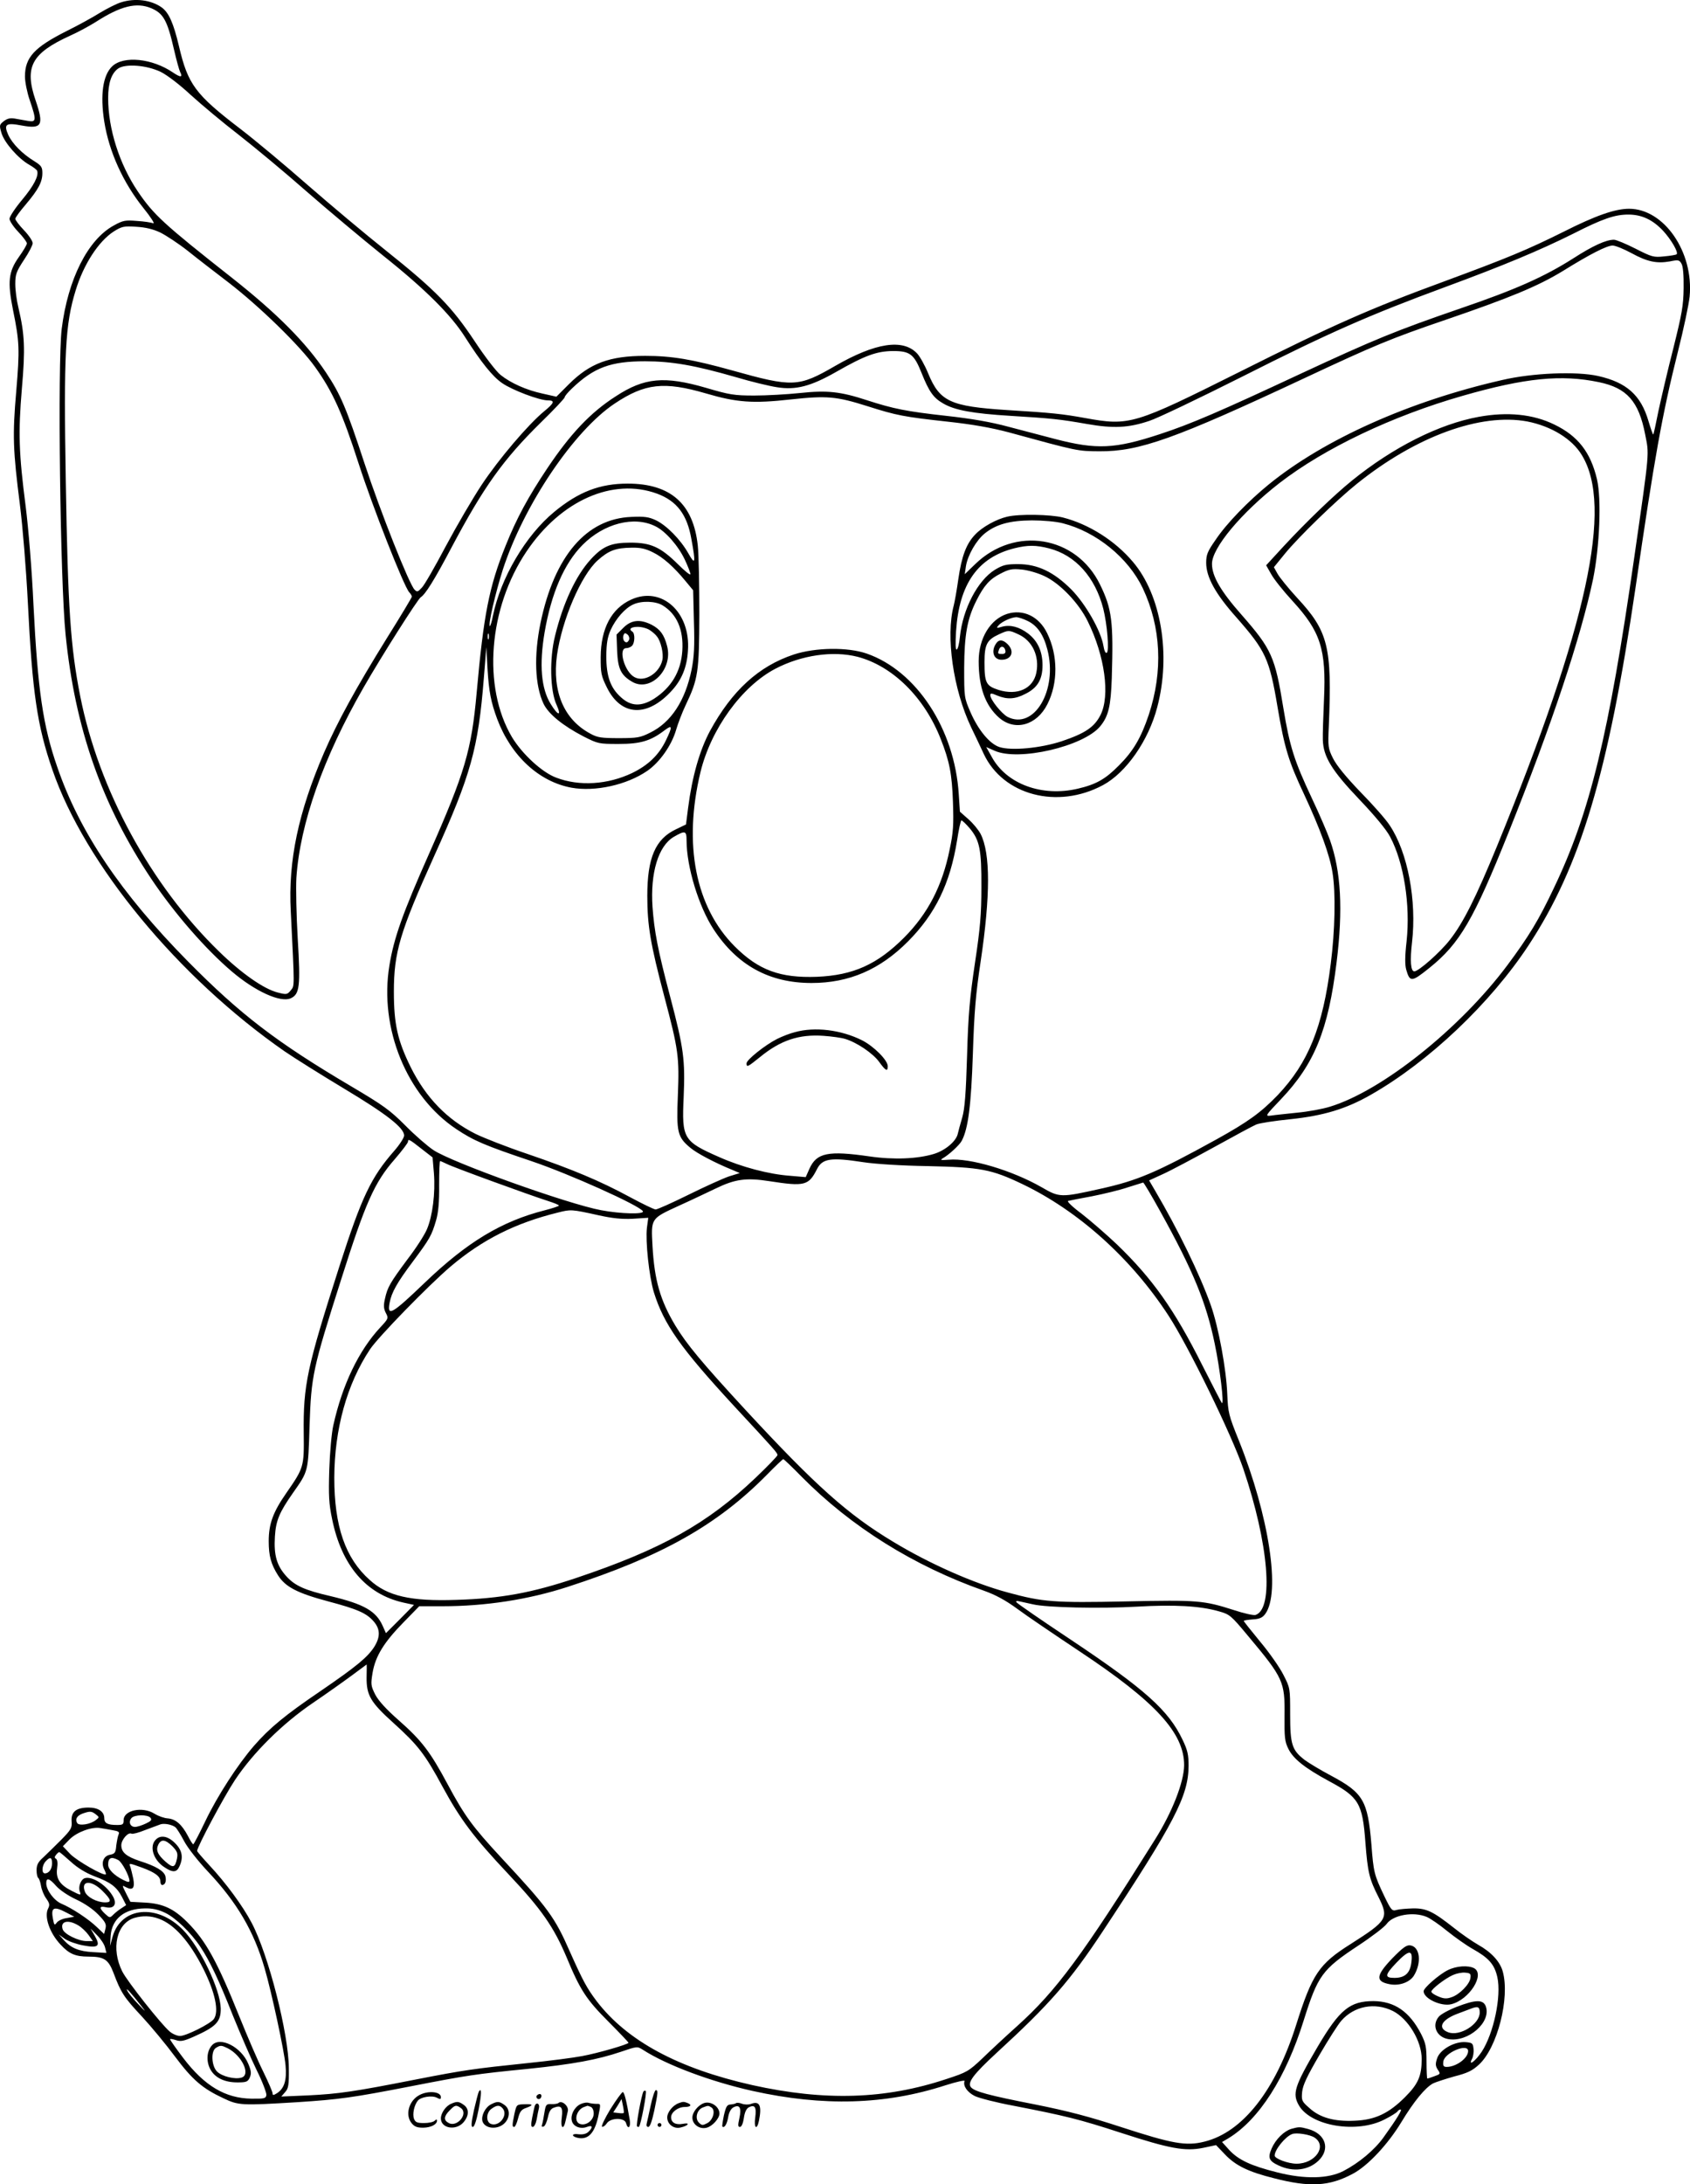 <?xml version="1.0" encoding="UTF-8"?>
<svg xmlns="http://www.w3.org/2000/svg" version="1.0" viewBox="0 0 873.599 1128.507" preserveAspectRatio="xMidYMid meet">
  <g transform="translate(-6.097,1167.853) scale(0.1,-0.1)" fill="#000000" stroke="none">
    <path d="M685 11666 c-22 -7 -70 -31 -108 -54 -37 -23 -113 -65 -170 -93 -169 -85 -217 -137 -217 -236 0 -27 11 -83 25 -123 35 -103 34 -114 -10 -106 -19 3 -50 9 -68 12 -24 4 -39 0 -57 -14 -23 -18 -23 -22 -11 -62 15 -49 86 -130 142 -162 21 -12 40 -26 42 -32 9 -26 -17 -77 -78 -150 -36 -43 -65 -87 -65 -98 0 -10 20 -41 45 -67 25 -26 45 -53 45 -60 0 -7 -19 -39 -42 -71 -53 -75 -59 -127 -30 -272 34 -166 35 -205 17 -420 -20 -230 -17 -305 19 -588 14 -111 32 -329 41 -506 23 -463 48 -635 127 -863 168 -488 650 -1072 1200 -1454 51 -35 190 -122 308 -193 217 -130 310 -202 310 -242 0 -11 -23 -47 -51 -79 -120 -137 -168 -237 -284 -598 -167 -521 -187 -611 -184 -863 2 -171 1 -176 -90 -307 -69 -99 -91 -160 -91 -249 0 -76 12 -119 48 -176 38 -60 99 -92 260 -135 151 -40 199 -61 236 -105 33 -39 33 -79 2 -129 -35 -55 -94 -103 -278 -229 -183 -124 -264 -191 -345 -284 -83 -96 -188 -257 -251 -389 -31 -65 -59 -118 -62 -119 -3 0 -16 20 -28 44 -32 60 -63 86 -103 90 -19 1 -50 12 -69 24 -62 39 -160 19 -160 -33 0 -22 -4 -25 -34 -25 -49 0 -66 9 -66 35 0 34 -31 55 -81 55 -64 0 -91 -22 -88 -70 3 -35 -2 -44 -54 -97 -32 -32 -73 -72 -92 -90 -27 -24 -35 -39 -35 -67 0 -19 4 -37 9 -40 4 -3 11 -21 14 -41 3 -19 15 -49 27 -65 17 -24 19 -33 10 -51 -22 -41 7 -127 64 -187 44 -48 77 -62 143 -62 82 0 104 -14 131 -85 38 -101 54 -126 146 -224 49 -53 126 -146 172 -208 90 -120 141 -164 250 -215 78 -37 91 -38 385 -20 213 14 281 23 584 82 293 57 333 63 605 90 233 24 358 47 480 88 85 29 85 29 115 10 123 -79 351 -164 566 -212 365 -81 686 -72 997 29 60 19 102 28 99 22 -9 -24 13 -57 52 -77 22 -11 112 -34 198 -50 273 -53 342 -70 560 -141 252 -82 330 -96 424 -77 l66 14 46 -48 c55 -58 121 -90 253 -123 186 -48 287 -42 408 23 78 41 182 153 251 267 64 106 123 178 164 200 15 7 64 23 110 36 67 17 94 30 127 61 95 87 161 345 123 481 -14 51 -59 100 -127 138 -31 18 -88 57 -125 87 -108 85 -142 102 -212 101 -33 -1 -71 -4 -85 -8 -23 -7 -28 -2 -64 73 -52 109 -55 122 -66 266 -19 226 -42 266 -209 355 -51 27 -113 64 -136 81 -66 51 -75 80 -75 237 0 134 0 135 -35 203 -19 38 -73 115 -120 171 -47 57 -85 105 -85 107 0 3 21 6 46 8 36 2 51 9 65 28 81 109 20 507 -136 896 -53 131 -56 145 -60 239 -5 130 -45 346 -85 460 -57 160 -169 390 -288 592 l-31 53 72 33 c40 18 158 81 262 138 105 58 203 111 220 118 16 7 95 19 174 27 173 18 290 53 419 127 300 171 617 472 814 771 269 409 412 888 553 1846 99 679 137 892 219 1220 30 118 57 247 61 286 22 230 -132 454 -313 454 -72 0 -173 -35 -339 -119 -187 -93 -291 -136 -608 -253 -398 -146 -582 -228 -1065 -470 -548 -274 -570 -281 -801 -239 -116 21 -172 27 -402 41 -294 19 -348 44 -408 189 -17 42 -43 88 -57 103 -73 78 -216 56 -424 -64 -190 -110 -219 -111 -533 -23 -205 57 -311 75 -449 75 -184 0 -286 -38 -395 -147 l-64 -64 -71 16 c-84 18 -164 54 -217 96 -22 17 -81 94 -134 174 -118 178 -202 264 -459 469 -107 85 -289 238 -404 338 -115 101 -272 232 -349 291 -233 178 -271 230 -317 427 -28 118 -52 173 -89 200 -55 39 -138 50 -212 26z m158 -30 c63 -27 83 -63 118 -216 12 -52 26 -103 31 -113 15 -29 3 -30 -37 -3 -107 73 -255 88 -314 32 -48 -46 -63 -146 -41 -286 25 -156 97 -315 203 -447 38 -47 60 -82 50 -78 -10 4 -48 10 -84 12 -60 5 -72 3 -119 -23 -135 -73 -238 -278 -270 -534 -22 -180 -8 -1305 20 -1580 49 -485 187 -879 443 -1262 119 -178 282 -365 418 -480 119 -101 250 -161 303 -137 46 21 51 62 36 308 -7 120 -10 262 -7 314 19 281 139 621 347 983 94 164 281 458 296 467 23 14 70 88 159 257 168 316 267 454 462 646 68 66 123 125 123 130 0 6 17 26 38 46 113 108 200 140 377 140 139 0 258 -21 470 -82 77 -23 172 -46 212 -52 98 -16 176 5 306 79 149 85 209 107 294 108 88 0 109 -16 148 -114 38 -95 61 -128 110 -156 60 -36 155 -53 351 -65 211 -13 251 -17 394 -42 137 -24 215 -20 322 16 41 13 256 116 479 228 451 228 661 320 1049 463 301 111 486 188 663 276 153 78 216 99 285 99 70 0 127 -27 181 -85 41 -45 79 -110 69 -120 -2 -3 -31 -8 -64 -11 -56 -6 -64 -3 -149 40 -49 25 -100 46 -111 46 -41 0 -109 -31 -210 -96 -151 -96 -300 -162 -584 -259 -334 -115 -442 -159 -825 -337 -413 -193 -570 -261 -730 -313 -231 -76 -326 -80 -538 -25 -62 16 -171 45 -244 64 -88 24 -192 42 -320 56 -208 23 -275 37 -408 80 -140 46 -208 53 -349 38 -67 -7 -173 -13 -236 -13 -104 0 -128 4 -250 40 -214 62 -318 53 -466 -44 -130 -83 -234 -193 -354 -372 -100 -150 -158 -257 -215 -399 -86 -213 -114 -357 -150 -760 -27 -299 -60 -411 -246 -832 -135 -304 -182 -435 -205 -577 -54 -325 90 -676 346 -846 90 -60 146 -84 390 -166 195 -66 556 -228 574 -258 11 -17 -115 -14 -215 5 -170 31 -773 247 -868 311 -30 20 -96 77 -145 127 -80 80 -114 104 -276 200 -390 230 -576 373 -847 647 -347 352 -561 669 -676 1005 -74 212 -101 399 -123 838 -8 178 -26 395 -40 506 -36 278 -39 383 -20 610 18 206 15 280 -18 420 -9 36 -16 90 -16 121 0 50 5 64 45 125 25 37 45 76 45 86 0 11 -20 41 -45 67 -25 26 -45 53 -45 59 0 6 24 39 54 74 65 77 86 116 86 162 0 31 -5 39 -42 62 -62 38 -113 90 -134 135 -25 56 -13 65 70 49 104 -19 115 1 71 130 -59 173 -21 243 178 334 41 18 101 51 133 71 129 83 211 103 287 71z m49 -329 c34 -17 98 -66 155 -119 54 -49 165 -142 248 -206 82 -64 240 -195 350 -292 110 -96 288 -245 395 -331 220 -175 352 -307 425 -422 83 -130 142 -204 192 -238 52 -36 192 -89 236 -89 38 0 34 -13 -20 -57 -82 -68 -233 -245 -322 -379 -47 -71 -131 -215 -186 -318 -55 -104 -110 -200 -123 -213 -21 -23 -25 -24 -38 -11 -28 28 -177 404 -259 653 -94 286 -123 355 -199 469 -105 157 -255 307 -487 490 -353 278 -404 325 -486 446 -95 141 -153 323 -153 482 0 78 17 127 51 152 38 27 149 18 221 -17z m-2 -830 c30 -15 94 -57 141 -94 47 -38 142 -111 210 -163 160 -123 370 -327 449 -438 91 -127 141 -238 225 -499 73 -226 233 -632 261 -664 8 -8 14 -19 14 -23 0 -4 -58 -101 -129 -214 -160 -258 -255 -431 -325 -592 -133 -309 -186 -558 -172 -820 20 -402 20 -383 0 -408 -18 -22 -22 -23 -68 -11 -71 18 -186 98 -303 212 -353 343 -621 835 -717 1317 -51 258 -64 454 -75 1113 -11 659 -3 810 51 985 41 135 118 253 196 304 43 27 53 29 117 25 49 -3 87 -12 125 -30z m7604 -106 c82 -45 131 -55 199 -43 43 9 49 8 60 -12 8 -13 12 -59 11 -126 -1 -91 -9 -133 -53 -310 -29 -113 -63 -259 -77 -324 -13 -66 -25 -121 -27 -122 -2 -2 -13 30 -25 70 -39 133 -113 199 -260 232 -112 25 -339 16 -497 -21 -478 -109 -918 -306 -1204 -538 -107 -87 -220 -203 -276 -287 -42 -60 -49 -77 -49 -119 0 -74 48 -161 156 -282 151 -172 171 -213 213 -464 36 -212 57 -280 137 -450 82 -176 133 -314 147 -405 17 -102 13 -300 -9 -470 -41 -328 -116 -512 -274 -679 -87 -90 -151 -137 -317 -229 -312 -172 -409 -213 -599 -255 -206 -46 -212 -46 -305 8 -154 88 -371 152 -480 142 -40 -3 -46 -2 -31 7 33 19 86 68 98 90 34 63 49 184 58 451 7 219 15 309 40 475 51 342 51 560 0 660 -11 21 -39 55 -63 76 l-44 39 -6 90 c-21 337 -219 638 -476 727 -98 34 -264 32 -377 -5 -181 -60 -319 -186 -433 -395 -53 -99 -92 -234 -113 -397 l-11 -86 -52 -25 c-106 -50 -148 -147 -148 -344 0 -152 16 -248 88 -520 73 -275 78 -312 70 -511 -8 -190 -2 -215 64 -270 34 -29 130 -79 216 -114 l40 -17 -55 -17 c-30 -10 -125 -53 -210 -95 -85 -42 -161 -76 -170 -76 -8 0 -68 29 -133 64 -155 84 -299 144 -530 223 -104 35 -224 82 -267 103 -148 74 -257 187 -336 345 -68 138 -87 223 -87 390 0 203 31 308 208 700 191 422 228 556 257 920 l13 160 6 -110 c7 -120 18 -174 50 -261 72 -191 216 -324 384 -355 122 -22 286 14 392 87 64 44 126 132 149 212 9 31 31 89 49 127 65 136 70 171 71 470 0 149 -3 308 -8 355 -23 216 -141 320 -362 320 -144 0 -254 -42 -380 -146 -148 -122 -277 -341 -317 -537 -6 -32 -14 -56 -16 -53 -9 9 29 171 67 291 109 335 368 719 579 859 156 104 255 115 471 52 160 -47 243 -53 440 -31 185 20 234 16 395 -35 151 -48 188 -55 415 -80 129 -14 224 -31 315 -55 362 -99 355 -97 470 -98 206 -1 387 63 1070 383 346 162 436 200 718 296 336 115 478 174 606 252 145 90 229 132 258 132 14 0 58 -18 97 -39z m-167 -667 c144 -30 205 -99 238 -269 21 -108 25 -72 -56 -635 -132 -920 -229 -1320 -416 -1710 -77 -163 -129 -249 -240 -398 -245 -328 -648 -649 -917 -731 -38 -12 -115 -26 -170 -31 -56 -6 -116 -12 -134 -15 -33 -4 -32 -2 51 85 173 182 244 357 287 706 34 274 23 470 -34 632 -13 37 -55 135 -94 217 -91 194 -114 265 -147 465 -43 266 -61 305 -215 481 -109 123 -154 201 -154 264 -1 82 152 265 349 418 233 180 584 347 948 451 321 92 509 111 704 70z m-4869 -576 c102 -38 155 -108 177 -235 23 -125 20 -137 -16 -73 -41 72 -112 144 -168 171 -37 17 -59 20 -126 17 -233 -9 -398 -202 -470 -548 -35 -169 -29 -323 16 -418 26 -53 100 -113 206 -168 75 -38 79 -39 182 -39 114 0 166 16 238 71 40 30 41 20 6 -53 -37 -76 -92 -128 -174 -168 -126 -60 -273 -70 -393 -24 -73 27 -176 122 -229 210 -153 259 -121 667 76 959 177 263 446 382 675 298z m-8 -169 c51 -25 117 -100 151 -172 16 -34 29 -68 29 -75 0 -7 -28 15 -63 50 -91 90 -141 113 -247 113 -100 0 -143 -18 -206 -87 -75 -82 -142 -223 -184 -395 -29 -115 -26 -283 8 -356 27 -60 8 -58 -30 4 -50 80 -60 204 -32 370 35 203 101 356 196 452 111 112 268 152 378 96z m-14 -134 c53 -26 108 -75 169 -149 l39 -47 4 -163 c4 -126 1 -181 -12 -247 -33 -161 -106 -273 -215 -326 -50 -25 -66 -28 -161 -28 -90 0 -111 3 -147 23 -137 73 -198 217 -173 405 26 183 124 412 210 490 57 51 93 65 176 66 45 1 72 -5 110 -24z m-849 -447 c-3 -7 -5 -2 -5 12 0 14 2 19 5 13 2 -7 2 -19 0 -25z m1908 -93 c181 -48 345 -210 429 -425 45 -114 58 -180 63 -325 4 -118 2 -156 -17 -245 -38 -189 -113 -332 -235 -455 -139 -139 -263 -195 -451 -203 -190 -7 -302 34 -425 157 -203 203 -267 528 -177 901 54 222 213 442 386 533 135 71 299 95 427 62z m578 -885 c52 -62 62 -110 61 -305 0 -139 -6 -211 -33 -390 -27 -181 -35 -266 -41 -480 -6 -197 -12 -275 -25 -320 -10 -33 -20 -71 -23 -84 -8 -38 -64 -86 -123 -104 -85 -26 -209 -31 -333 -13 -214 31 -274 19 -311 -64 l-19 -43 -82 7 c-109 8 -249 45 -364 96 -187 82 -195 96 -185 310 8 193 1 251 -70 520 -64 242 -82 338 -91 463 -12 176 30 315 110 362 59 34 66 32 66 -19 0 -135 63 -342 140 -459 122 -186 288 -277 506 -277 194 0 354 69 499 215 141 142 217 298 253 520 9 58 19 105 23 105 4 0 23 -18 42 -40z m-2834 -1656 l58 -45 7 -82 c8 -102 -7 -221 -36 -289 -12 -29 -57 -99 -101 -156 -89 -120 -103 -143 -116 -203 -8 -34 -7 -51 4 -73 15 -28 14 -30 -28 -75 -111 -119 -196 -295 -243 -506 -9 -39 -18 -142 -21 -230 -4 -135 -2 -175 15 -256 49 -239 176 -387 368 -430 l55 -12 -72 -73 -73 -73 -17 38 c-34 76 -96 112 -268 153 -135 31 -185 54 -229 102 -50 55 -66 108 -60 206 5 83 23 125 93 225 80 114 79 107 86 345 9 263 16 295 164 760 125 394 171 499 276 619 38 44 69 85 69 91 0 16 7 13 69 -36z m2286 -70 c59 -9 196 -18 332 -20 272 -6 328 -16 489 -93 290 -139 562 -383 755 -679 104 -159 328 -619 387 -792 131 -386 159 -724 63 -755 -10 -3 -60 8 -111 25 -157 50 -184 53 -560 45 -369 -8 -430 -3 -609 46 -176 47 -406 149 -591 261 -237 142 -404 292 -765 682 -227 246 -305 340 -363 436 -78 130 -108 234 -118 410 -8 145 -10 142 136 209 69 31 154 72 190 89 101 49 158 57 279 38 181 -28 202 -23 245 62 28 56 72 62 241 36z m-2154 -9 c32 -17 428 -161 522 -191 31 -10 57 -20 57 -24 0 -3 -33 -14 -72 -24 -225 -57 -403 -165 -623 -376 -168 -161 -194 -176 -180 -102 10 53 37 102 121 214 87 117 96 133 119 211 12 41 17 95 16 183 0 68 2 124 5 124 3 0 18 -7 35 -15z m3686 -242 c173 -312 239 -474 283 -686 27 -128 50 -318 37 -307 -3 3 -48 91 -101 195 -144 287 -257 447 -442 625 -55 52 -137 123 -182 158 -46 34 -77 64 -70 66 7 2 63 13 123 24 61 12 144 32 185 46 41 13 77 24 80 25 3 1 42 -65 87 -146z m-2902 -23 c72 -16 122 -21 178 -18 l79 5 -7 -52 c-8 -70 11 -250 36 -333 52 -166 137 -287 415 -588 212 -228 224 -242 224 -253 0 -5 -51 -58 -114 -118 -248 -236 -486 -369 -927 -517 -230 -77 -388 -106 -620 -113 -235 -8 -355 19 -447 103 -126 112 -183 277 -183 528 1 251 65 484 185 664 43 64 302 330 416 427 164 139 335 225 555 279 67 17 70 17 210 -14z m1050 -1351 c256 -259 580 -461 943 -589 59 -21 111 -49 171 -93 47 -35 192 -133 321 -219 394 -261 543 -423 542 -590 -1 -87 -62 -243 -151 -384 -374 -597 -509 -780 -711 -962 -58 -52 -139 -127 -180 -167 -72 -68 -81 -73 -185 -107 -318 -106 -630 -115 -1005 -32 -383 86 -647 228 -805 434 -51 68 -70 103 -138 255 -78 178 -112 225 -356 487 -148 160 -188 214 -277 380 -89 166 -133 224 -251 328 -65 57 -105 101 -122 133 -23 46 -24 53 -14 114 15 86 59 157 160 260 l81 83 119 0 c222 0 445 34 648 100 487 158 772 318 1030 579 44 45 82 81 85 81 3 0 46 -41 95 -91z m1195 -659 c71 -17 349 -23 540 -12 190 11 323 4 421 -24 57 -16 63 -21 152 -128 182 -217 190 -236 188 -410 -1 -113 1 -135 20 -173 25 -51 85 -99 209 -166 155 -83 174 -114 189 -317 12 -155 20 -189 68 -283 54 -108 46 -121 -144 -242 -164 -103 -199 -156 -281 -415 -107 -341 -277 -557 -475 -606 -95 -24 -166 -11 -433 76 -162 53 -272 82 -442 116 -241 47 -313 67 -332 89 -20 24 13 67 132 177 274 251 380 372 549 628 372 563 443 700 444 855 0 58 -5 81 -31 135 -72 152 -194 261 -576 516 -152 101 -280 189 -283 195 -4 6 2 8 17 4 12 -2 43 -10 68 -15z m-3444 -377 c-1 -93 20 -129 140 -237 125 -113 162 -160 253 -329 92 -169 161 -261 341 -452 171 -181 234 -273 300 -429 70 -169 102 -218 218 -334 56 -56 102 -105 102 -107 0 -8 -158 -54 -240 -69 -47 -9 -172 -25 -280 -36 -279 -29 -329 -36 -580 -85 -320 -63 -397 -74 -555 -82 l-140 -6 20 23 c17 19 20 36 19 124 -1 177 -105 585 -192 750 -46 88 -134 207 -218 297 -35 38 -64 71 -64 75 0 21 139 281 196 367 94 141 244 290 403 398 68 46 158 110 200 141 42 31 77 57 77 57 1 1 1 -29 0 -66z m-1400 -708 c19 -15 19 -15 0 -30 -28 -22 -86 -31 -96 -15 -12 20 -1 38 28 49 38 13 46 13 68 -4z m283 -18 c8 -11 3 -17 -25 -30 -19 -9 -44 -17 -55 -17 -25 0 -35 25 -19 45 15 19 84 20 99 2z m129 -49 c7 -6 27 -38 45 -72 18 -34 72 -103 123 -157 150 -159 238 -309 293 -500 36 -123 102 -430 108 -501 7 -76 -6 -118 -43 -143 -19 -12 -24 -13 -24 -2 0 8 -22 59 -49 114 -27 54 -81 180 -121 279 -116 289 -175 396 -271 492 -70 70 -126 96 -219 101 l-75 4 -22 43 c-22 44 -22 44 -2 33 36 -19 48 -6 39 43 -5 24 -12 51 -15 61 -9 22 -8 21 62 -4 67 -25 93 -45 93 -71 0 -10 4 -18 9 -18 16 0 23 20 17 45 -7 27 -48 52 -133 79 -69 23 -95 45 -95 81 0 29 36 70 53 60 5 -3 37 5 71 19 35 13 70 26 78 29 19 7 61 -1 78 -15z m-325 -15 c30 -5 37 -9 31 -22 -4 -9 -9 -35 -12 -57 -3 -37 -7 -43 -33 -48 -33 -6 -47 -42 -29 -76 6 -12 10 -23 8 -25 -10 -10 -148 69 -183 104 l-39 41 35 36 c38 38 116 66 159 58 14 -2 42 -7 63 -11z m-217 -162 c36 -33 77 -58 123 -76 86 -32 115 -55 143 -108 l21 -41 -24 -16 c-13 -8 -32 -23 -42 -33 -18 -18 -19 -18 -43 4 -32 30 -30 42 4 34 41 -9 58 14 39 52 -32 60 -108 110 -148 98 -21 -7 -35 -46 -25 -70 7 -19 3 -19 -43 5 -60 30 -82 63 -75 115 4 27 2 45 -5 50 -9 5 -9 10 0 21 6 8 14 14 16 14 3 0 29 -22 59 -49z m-96 -9 c0 -30 -16 -52 -37 -52 -18 0 -16 40 4 62 23 25 33 22 33 -10z m342 17 c19 -10 57 -81 58 -107 0 -9 -8 -8 -32 4 -48 24 -78 55 -78 79 0 36 16 43 52 24z m-320 -135 c19 -21 62 -50 103 -69 43 -20 87 -50 114 -78 37 -38 43 -50 37 -73 l-7 -27 -37 35 c-42 41 -130 99 -183 121 -38 16 -79 70 -79 106 0 31 16 26 52 -15z m238 -24 c46 -46 50 -60 15 -60 -43 0 -94 27 -105 55 -23 59 33 62 90 5z m-187 -112 l42 -22 -39 -7 c-22 -3 -45 -14 -52 -24 -11 -15 -13 -13 -19 18 -12 61 3 69 68 35z m512 -2 c53 -25 133 -102 182 -176 47 -70 95 -170 168 -355 38 -93 92 -219 122 -280 30 -60 52 -119 51 -130 -3 -18 -10 -20 -78 -19 -134 2 -242 66 -351 209 -38 50 -69 94 -69 98 0 3 13 1 29 -4 25 -9 41 -6 93 17 115 51 141 77 140 146 -2 98 -105 314 -195 406 -134 137 -320 119 -364 -35 l-13 -48 3 53 c7 88 72 140 177 141 38 1 70 -6 105 -23z m6521 -21 c19 -8 67 -41 107 -74 40 -32 98 -73 130 -91 84 -47 113 -80 128 -146 22 -98 -19 -292 -81 -386 -32 -48 -71 -77 -50 -37 6 11 10 34 8 52 -3 29 -6 32 -40 35 -57 5 -133 -38 -148 -83 -10 -29 -9 -40 3 -59 15 -22 14 -23 -17 -34 -18 -7 -34 -12 -37 -12 -2 0 -4 39 -4 87 0 77 -4 95 -28 143 -60 116 -137 169 -246 170 -122 0 -175 -43 -289 -236 -121 -206 -132 -242 -96 -304 63 -106 298 -145 441 -72 34 17 64 36 68 42 3 5 10 10 16 10 10 0 -20 -49 -89 -145 -46 -64 -126 -131 -207 -173 -78 -40 -199 -43 -341 -7 -137 34 -202 65 -249 116 l-37 41 34 20 c158 97 296 313 388 608 73 232 95 263 281 386 70 46 137 97 148 113 33 46 138 65 207 36z m-6555 -9 c81 -29 160 -118 232 -261 61 -123 81 -220 53 -258 -19 -25 -143 -87 -174 -87 -15 0 -39 10 -54 23 -43 36 -218 257 -245 310 -59 118 -30 249 63 277 42 12 84 11 125 -4z m-415 -35 c17 -10 41 -33 53 -50 l22 -31 -32 0 c-43 0 -116 36 -124 61 -14 42 28 52 81 20z m138 -114 l7 -28 -68 4 c-75 4 -115 21 -153 63 l-25 28 32 -23 c18 -12 60 -27 93 -33 79 -15 92 -5 61 49 l-22 38 34 -35 c19 -19 38 -48 41 -63z m187 -302 c27 -34 24 -33 -15 9 -26 27 -52 58 -57 70 -12 23 20 -12 72 -79z m6470 -26 c79 -40 149 -155 149 -248 0 -88 -18 -129 -86 -197 -84 -84 -155 -118 -261 -122 -105 -5 -180 16 -234 66 -39 34 -41 39 -37 83 4 36 25 80 89 190 46 79 97 159 113 177 67 77 174 97 267 51z m389 -207 c0 -37 -62 -82 -111 -82 -16 0 -20 6 -17 28 5 45 128 97 128 54z M5267 9009 c-56 -13 -128 -53 -164 -91 -47 -48 -71 -113 -88 -230 -8 -57 -19 -119 -24 -138 -42 -159 -3 -433 90 -629 23 -47 52 -109 65 -137 100 -214 381 -288 616 -162 120 64 236 230 281 403 72 271 20 580 -126 751 -92 109 -228 195 -362 229 -64 16 -226 19 -288 4z m288 -34 c173 -44 338 -178 413 -335 95 -201 106 -429 31 -655 -40 -119 -80 -187 -154 -261 -70 -71 -118 -98 -212 -120 -186 -44 -370 24 -446 165 l-28 50 43 -19 c124 -56 460 22 546 126 43 52 55 104 60 249 9 292 1 358 -61 484 -123 252 -440 304 -645 105 l-54 -52 6 41 c9 57 54 135 98 170 59 47 128 66 243 67 58 0 126 -6 160 -15z m-70 -130 c135 -35 237 -148 279 -311 20 -80 32 -219 18 -228 -6 -4 -13 10 -17 35 -13 79 -93 218 -166 292 -91 91 -175 131 -275 131 -62 0 -78 -4 -120 -29 -89 -55 -166 -202 -181 -346 -3 -33 -10 -62 -16 -66 -7 -4 -8 27 -4 94 16 245 113 382 302 429 69 17 111 17 180 -1z m-27 -142 c81 -37 180 -140 226 -235 88 -178 116 -383 66 -483 -32 -63 -79 -95 -201 -136 -109 -36 -260 -50 -322 -30 -51 17 -109 88 -149 179 -33 76 -33 78 -33 232 1 169 16 252 63 345 39 78 69 112 125 140 44 23 60 26 110 21 32 -3 83 -18 115 -33z M5267 8507 c-87 -28 -147 -126 -147 -244 0 -135 34 -229 105 -292 82 -72 195 -40 250 69 56 110 55 253 -1 367 -42 87 -124 126 -207 100z m107 -37 c49 -24 81 -70 101 -147 55 -210 -69 -418 -206 -348 -31 17 -89 89 -89 112 0 11 6 11 36 -2 51 -21 92 -19 144 8 64 31 90 75 90 149 0 71 -25 125 -74 163 -46 35 -92 47 -134 36 -30 -9 -32 -8 -20 6 16 19 65 42 92 43 11 0 38 -9 60 -20z m-48 -69 c72 -33 109 -113 92 -198 -17 -83 -98 -119 -195 -89 -65 21 -73 36 -73 144 0 91 13 115 74 143 50 23 52 23 102 0z M5213 8358 c-31 -40 -18 -88 25 -88 52 0 69 43 32 80 -23 23 -43 26 -57 8z m45 -41 c2 -12 -3 -17 -17 -17 -23 0 -24 1 -15 25 8 19 28 15 32 -8z M7705 9525 c-205 -37 -444 -158 -655 -329 -95 -77 -236 -213 -353 -339 l-91 -99 25 -44 c13 -25 63 -88 111 -140 145 -158 175 -249 163 -509 -4 -88 -7 -182 -6 -210 3 -86 45 -156 188 -306 81 -85 140 -156 160 -194 71 -134 105 -351 85 -539 -9 -78 -9 -122 -2 -147 19 -66 28 -65 120 9 157 126 228 248 410 702 223 557 372 1004 436 1307 34 168 44 413 20 516 -33 139 -98 223 -220 282 -110 54 -243 67 -391 40z m251 -24 c123 -24 232 -90 282 -174 162 -265 29 -878 -439 -2021 -109 -265 -174 -395 -244 -484 -49 -63 -161 -162 -183 -162 -19 0 -23 55 -12 150 25 215 -22 465 -115 604 -19 30 -87 107 -151 172 -75 78 -124 138 -142 174 -26 52 -27 60 -22 170 17 407 -3 487 -164 660 -46 50 -91 106 -101 124 l-19 34 57 70 c71 87 266 276 372 361 306 246 640 367 881 322z M3324 8581 c-102 -46 -157 -149 -158 -297 0 -83 2 -96 32 -157 74 -150 210 -156 337 -15 50 55 77 120 82 204 15 200 -136 336 -293 265z m162 -30 c74 -45 109 -126 102 -235 -7 -107 -57 -190 -147 -248 -66 -41 -119 -39 -170 8 -55 49 -76 109 -76 214 1 66 6 96 23 135 27 58 74 112 117 131 44 20 115 17 151 -5z M3283 8435 l-35 -35 3 -84 c4 -94 20 -126 78 -160 95 -55 213 66 180 186 -15 58 -36 86 -80 109 -60 30 -105 25 -146 -16z m137 -12 c14 -9 31 -24 37 -33 20 -24 35 -89 28 -121 -15 -69 -93 -117 -144 -89 -52 27 -86 150 -43 150 10 0 23 5 30 12 15 15 16 64 2 73 -21 13 -8 25 28 25 21 0 49 -8 62 -17z m-107 -49 c-3 -8 -9 -14 -13 -14 -14 0 -22 20 -16 37 5 12 9 13 21 3 7 -6 11 -18 8 -26z M4170 6346 c-25 -6 -66 -22 -92 -35 -63 -32 -158 -108 -158 -126 0 -22 6 -19 68 31 107 88 203 120 330 111 43 -3 93 -10 112 -16 60 -18 143 -74 175 -118 34 -47 45 -53 45 -23 0 31 -72 103 -133 134 -108 54 -243 71 -347 42z M866 2174 c-34 -34 -13 -104 43 -141 44 -30 65 -29 79 2 22 47 15 84 -22 121 -37 37 -75 44 -100 18z m86 -34 c25 -26 29 -36 24 -63 -10 -48 -20 -51 -59 -17 -42 37 -52 61 -37 90 15 28 36 25 72 -10z M1157 1112 c-27 -29 -31 -81 -10 -122 23 -45 73 -70 141 -70 46 0 54 3 64 25 9 21 8 34 -8 72 -36 86 -145 142 -187 95z m82 -16 c73 -38 119 -136 71 -151 -34 -11 -102 6 -127 31 -29 29 -33 107 -5 123 23 14 28 13 61 -3z M7258 1561 c-86 -90 -88 -120 -12 -134 49 -9 102 10 124 45 41 68 31 149 -19 156 -19 3 -39 -12 -93 -67z m99 -18 c-6 -58 -33 -83 -88 -83 -52 0 -50 15 10 78 65 68 86 69 78 5z M7545 1500 c-46 -23 -125 -92 -125 -109 0 -38 91 -80 143 -67 93 23 176 154 118 186 -31 16 -92 12 -136 -10z m117 -40 c-3 -32 -57 -87 -98 -100 -25 -9 -40 -8 -68 4 -20 8 -36 19 -36 25 0 13 71 68 112 86 18 8 47 14 63 12 26 -2 30 -6 27 -27z M7590 1310 c-41 -16 -83 -39 -92 -51 -37 -44 -12 -104 48 -115 103 -19 226 87 195 170 -14 35 -53 34 -151 -4z m120 -29 c0 -60 -103 -125 -163 -102 -58 22 -35 66 54 98 30 11 61 23 69 26 31 11 40 7 40 -22z M6736 680 c-38 -12 -80 -53 -101 -100 -22 -50 -15 -66 37 -90 74 -34 152 -24 204 25 63 60 38 139 -52 164 -44 12 -48 12 -88 1z m120 -45 c67 -44 4 -135 -93 -135 -43 0 -113 26 -113 42 0 30 55 98 90 111 22 9 92 -2 116 -18z M2536 872 c-3 -5 -14 -48 -25 -95 -14 -67 -16 -87 -6 -87 8 0 19 33 30 90 16 82 16 117 1 92z M3387 873 c-10 -18 -39 -174 -33 -180 3 -3 8 -4 10 -2 10 10 42 180 35 185 -4 2 -10 1 -12 -3z M3425 803 c-9 -43 -19 -86 -21 -95 -3 -11 0 -18 8 -18 9 0 19 29 31 84 20 96 20 106 8 106 -5 0 -17 -35 -26 -77z M2228 854 c-54 -29 -74 -103 -39 -145 15 -18 28 -23 60 -23 41 1 71 17 71 37 0 7 -4 7 -12 -1 -7 -7 -31 -12 -55 -12 -36 0 -45 4 -52 22 -9 24 1 71 20 94 16 19 73 28 98 15 17 -9 21 -9 21 3 0 29 -67 35 -112 10z M3217 783 c-30 -49 -49 -90 -44 -92 6 -2 17 6 25 18 20 29 91 30 99 1 10 -37 26 -22 19 18 -17 99 -28 142 -36 142 -4 0 -33 -39 -63 -87z m68 -21 c-2 -2 -15 -2 -29 0 l-25 3 22 34 21 35 7 -34 c4 -19 6 -36 4 -38z M2835 851 c-6 -11 9 -23 19 -14 9 9 7 23 -3 23 -6 0 -12 -4 -16 -9z M2394 810 c-28 -11 -54 -48 -54 -76 0 -52 78 -65 117 -20 29 34 30 70 1 90 -25 18 -34 19 -64 6z m50 -23 c39 -29 -20 -100 -63 -77 -28 14 -26 35 4 65 28 29 34 30 59 12z M2600 807 c-31 -15 -53 -60 -45 -88 9 -28 47 -41 85 -28 53 19 69 85 28 113 -27 19 -36 19 -68 3z m60 -22 c28 -34 -17 -94 -60 -80 -28 9 -27 59 2 79 28 20 42 20 58 1z M2947 813 c-4 -3 -20 -6 -36 -5 -27 1 -29 -3 -36 -45 -4 -25 -9 -52 -12 -61 -4 -10 -1 -13 8 -10 7 2 17 24 22 47 6 30 15 45 30 50 39 15 49 3 42 -50 -8 -56 9 -69 20 -16 4 17 9 39 11 48 7 26 -32 60 -49 42z M3060 807 c-31 -16 -51 -56 -43 -86 7 -29 45 -44 78 -31 29 11 33 -1 8 -25 -11 -11 -28 -15 -50 -13 -20 3 -32 0 -30 -6 2 -6 17 -12 34 -14 48 -5 78 30 96 110 14 67 14 68 -7 67 -12 0 -30 2 -41 5 -11 4 -31 0 -45 -7z m54 -13 c10 -4 16 -18 16 -35 0 -34 -38 -64 -70 -54 -35 11 -21 73 20 88 8 3 16 6 17 6 1 1 8 -2 17 -5z M3570 813 c-31 -11 -60 -47 -60 -74 0 -35 34 -61 69 -52 41 9 52 27 12 19 -37 -7 -61 6 -61 34 0 26 36 53 70 53 32 0 40 11 14 21 -18 7 -23 7 -44 -1z M3700 813 c-31 -11 -60 -47 -60 -75 0 -35 37 -62 74 -52 29 7 66 48 66 73 0 36 -45 66 -80 54z m38 -22 c23 -14 10 -64 -20 -81 -25 -13 -29 -13 -44 2 -22 21 -11 66 19 78 28 11 29 11 45 1z M3866 813 c-3 -3 -16 -6 -28 -7 -19 -1 -24 -10 -35 -56 -6 -30 -10 -56 -8 -58 10 -10 24 12 30 48 4 25 14 44 27 51 32 17 43 -2 31 -56 -8 -36 -8 -45 3 -45 8 0 16 18 20 45 4 30 13 49 25 56 32 16 41 2 34 -52 -8 -54 8 -69 19 -18 16 79 4 105 -41 88 -13 -5 -34 -4 -47 1 -13 5 -27 6 -30 3z M2720 757 c-12 -59 -12 -67 -1 -67 5 0 14 20 20 44 9 35 17 46 41 54 41 15 38 21 -10 19 -39 -1 -39 -2 -50 -50z M2825 798 c-2 -7 -8 -34 -13 -60 -7 -37 -7 -48 3 -48 7 0 16 17 20 38 3 20 9 47 12 60 5 23 -14 32 -22 10z M3460 700 c0 -5 5 -10 10 -10 6 0 10 5 10 10 0 6 -4 10 -10 10 -5 0 -10 -4 -10 -10z"></path>
  </g>
</svg>
